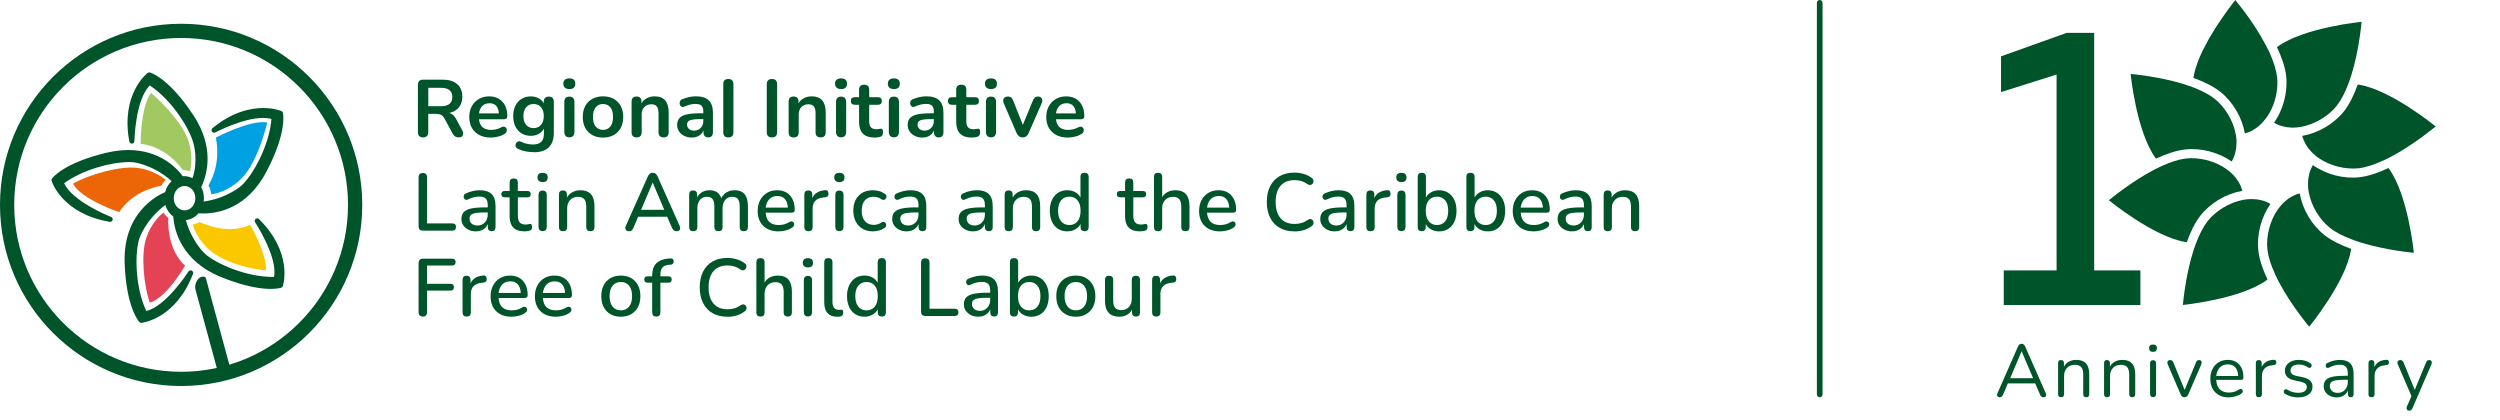 <svg width="256" height="43" viewBox="0 0 256 43" fill="none" xmlns="http://www.w3.org/2000/svg">
<g clip-path="url(#clip0_2713_6082)">
<path d="M204.782 40.68C204.661 40.68 204.576 40.639 204.529 40.56C204.483 40.48 204.488 40.376 204.546 40.255L206.641 35.485C206.723 35.298 206.846 35.202 207.013 35.202C207.09 35.202 207.159 35.224 207.221 35.268C207.285 35.312 207.337 35.383 207.378 35.485L209.481 40.255C209.536 40.376 209.544 40.48 209.503 40.56C209.462 40.639 209.382 40.68 209.259 40.68C209.168 40.68 209.095 40.656 209.037 40.609C208.982 40.56 208.935 40.491 208.9 40.401L208.403 39.257H205.606L205.119 40.401C205.036 40.59 204.924 40.683 204.776 40.683L204.782 40.68ZM207.008 35.986L205.843 38.728H208.189L207.024 35.986H207.008Z" fill="#00542A"/>
<path d="M211.052 40.68C210.849 40.68 210.748 40.573 210.748 40.359V37.182C210.748 36.973 210.846 36.869 211.043 36.869C211.241 36.869 211.348 36.973 211.348 37.182V37.554C211.469 37.321 211.642 37.146 211.866 37.028C212.088 36.91 212.34 36.852 212.62 36.852C213.5 36.852 213.939 37.341 213.939 38.317V40.359C213.939 40.573 213.838 40.68 213.635 40.68C213.432 40.68 213.322 40.573 213.322 40.359V38.355C213.322 38.01 213.254 37.757 213.119 37.598C212.985 37.439 212.771 37.357 212.475 37.357C212.135 37.357 211.864 37.461 211.663 37.672C211.463 37.883 211.362 38.163 211.362 38.514V40.357C211.362 40.571 211.257 40.677 211.049 40.677L211.052 40.68Z" fill="#00542A"/>
<path d="M215.76 40.68C215.557 40.68 215.456 40.573 215.456 40.359V37.182C215.456 36.973 215.554 36.869 215.751 36.869C215.949 36.869 216.056 36.973 216.056 37.182V37.554C216.176 37.321 216.35 37.146 216.574 37.028C216.796 36.91 217.048 36.852 217.328 36.852C218.208 36.852 218.647 37.341 218.647 38.317V40.359C218.647 40.573 218.545 40.68 218.342 40.68C218.14 40.68 218.03 40.573 218.03 40.359V38.355C218.03 38.01 217.962 37.757 217.827 37.598C217.693 37.439 217.479 37.357 217.183 37.357C216.843 37.357 216.572 37.461 216.371 37.672C216.171 37.883 216.069 38.163 216.069 38.514V40.357C216.069 40.571 215.965 40.677 215.757 40.677L215.76 40.68Z" fill="#00542A"/>
<path d="M220.47 36.033C220.201 36.033 220.067 35.907 220.067 35.652C220.067 35.397 220.201 35.279 220.47 35.279C220.739 35.279 220.873 35.403 220.873 35.652C220.873 35.902 220.739 36.033 220.47 36.033ZM220.47 40.664C220.267 40.664 220.166 40.552 220.166 40.33V37.212C220.166 36.993 220.267 36.883 220.47 36.883C220.673 36.883 220.783 36.993 220.783 37.212V40.33C220.783 40.555 220.678 40.664 220.47 40.664Z" fill="#00542A"/>
<path d="M223.693 40.681C223.514 40.681 223.383 40.582 223.295 40.384L221.976 37.305C221.923 37.187 221.921 37.086 221.968 37.001C222.014 36.916 222.105 36.872 222.242 36.872C222.379 36.872 222.489 36.954 222.554 37.116L223.706 39.926L224.871 37.116C224.907 37.026 224.948 36.96 224.992 36.924C225.038 36.889 225.105 36.872 225.189 36.872C225.307 36.872 225.384 36.916 225.425 37.001C225.466 37.089 225.463 37.187 225.417 37.297L224.084 40.382C224.002 40.579 223.87 40.678 223.687 40.678L223.693 40.681Z" fill="#00542A"/>
<path d="M228.235 40.694C227.651 40.694 227.188 40.524 226.848 40.178C226.508 39.836 226.338 39.37 226.338 38.78C226.338 38.399 226.415 38.062 226.565 37.771C226.719 37.48 226.927 37.253 227.193 37.094C227.459 36.935 227.769 36.852 228.12 36.852C228.622 36.852 229.017 37.014 229.301 37.335C229.587 37.659 229.729 38.1 229.729 38.665C229.729 38.821 229.642 38.901 229.464 38.901H226.941C226.961 39.323 227.084 39.644 227.306 39.866C227.528 40.088 227.841 40.198 228.235 40.198C228.402 40.198 228.573 40.176 228.745 40.132C228.918 40.088 229.085 40.011 229.247 39.899C229.365 39.822 229.461 39.808 229.54 39.852C229.62 39.899 229.659 39.967 229.661 40.06C229.661 40.154 229.611 40.236 229.505 40.307C229.338 40.431 229.137 40.524 228.907 40.59C228.677 40.656 228.452 40.688 228.232 40.688L228.235 40.694ZM228.134 37.313C227.783 37.313 227.506 37.423 227.303 37.639C227.1 37.859 226.98 38.144 226.944 38.5H229.192C229.176 38.125 229.079 37.831 228.899 37.623C228.718 37.415 228.463 37.31 228.134 37.31V37.313Z" fill="#00542A"/>
<path d="M231.312 40.681C231.104 40.681 230.999 40.574 230.999 40.36V37.182C230.999 36.974 231.098 36.87 231.296 36.87C231.493 36.87 231.6 36.974 231.6 37.182V37.585C231.701 37.352 231.858 37.174 232.071 37.048C232.285 36.922 232.537 36.856 232.834 36.845C232.995 36.828 233.083 36.911 233.094 37.089C233.11 37.267 233.018 37.366 232.82 37.385L232.697 37.401C232.345 37.432 232.08 37.541 231.896 37.733C231.712 37.925 231.622 38.183 231.622 38.515V40.357C231.622 40.571 231.518 40.678 231.309 40.678L231.312 40.681Z" fill="#00542A"/>
<path d="M235.32 40.694C235.092 40.694 234.862 40.664 234.632 40.606C234.402 40.549 234.185 40.453 233.988 40.321C233.897 40.266 233.851 40.192 233.854 40.104C233.854 40.017 233.889 39.945 233.958 39.896C234.023 39.847 234.108 39.847 234.21 39.896C234.407 40.019 234.599 40.102 234.785 40.151C234.972 40.2 235.156 40.222 235.337 40.222C235.627 40.222 235.844 40.17 235.992 40.063C236.14 39.956 236.214 39.811 236.214 39.63C236.214 39.487 236.165 39.375 236.069 39.29C235.972 39.205 235.819 39.142 235.611 39.095L234.917 38.942C234.287 38.805 233.971 38.478 233.971 37.966C233.971 37.631 234.106 37.362 234.372 37.157C234.638 36.951 234.988 36.852 235.419 36.852C235.638 36.852 235.849 36.883 236.052 36.94C236.255 36.998 236.439 37.091 236.601 37.217C236.686 37.278 236.724 37.352 236.716 37.439C236.705 37.527 236.667 37.593 236.598 37.642C236.529 37.692 236.447 37.683 236.351 37.623C236.197 37.522 236.044 37.447 235.885 37.398C235.726 37.349 235.573 37.327 235.419 37.327C235.134 37.327 234.92 37.382 234.772 37.494C234.624 37.607 234.55 37.752 234.55 37.936C234.55 38.221 234.739 38.404 235.114 38.484L235.808 38.629C236.132 38.7 236.379 38.813 236.549 38.969C236.718 39.126 236.801 39.334 236.801 39.597C236.801 39.937 236.667 40.206 236.398 40.401C236.129 40.595 235.77 40.694 235.323 40.694H235.32Z" fill="#00542A"/>
<path d="M239.282 40.694C239.027 40.694 238.802 40.645 238.599 40.546C238.399 40.447 238.24 40.31 238.122 40.138C238.004 39.965 237.946 39.773 237.946 39.559C237.946 39.29 238.015 39.076 238.155 38.92C238.295 38.764 238.525 38.649 238.849 38.58C239.172 38.512 239.611 38.476 240.17 38.476H240.414V38.24C240.414 37.925 240.348 37.697 240.219 37.557C240.091 37.418 239.882 37.349 239.6 37.349C239.422 37.349 239.243 37.371 239.063 37.418C238.882 37.464 238.695 37.538 238.503 37.64C238.416 37.686 238.344 37.694 238.286 37.667C238.229 37.64 238.188 37.593 238.166 37.53C238.144 37.467 238.144 37.401 238.166 37.333C238.188 37.264 238.237 37.212 238.314 37.176C238.534 37.064 238.753 36.984 238.972 36.932C239.194 36.883 239.403 36.855 239.6 36.855C240.077 36.855 240.43 36.973 240.663 37.206C240.894 37.44 241.009 37.804 241.009 38.295V40.36C241.009 40.573 240.916 40.68 240.727 40.68C240.529 40.68 240.43 40.573 240.43 40.36V39.987C240.334 40.206 240.187 40.379 239.986 40.505C239.786 40.631 239.55 40.694 239.282 40.694ZM239.38 40.231C239.685 40.231 239.935 40.127 240.126 39.915C240.318 39.704 240.417 39.436 240.417 39.112V38.884H240.181C239.77 38.884 239.446 38.904 239.211 38.942C238.975 38.98 238.81 39.046 238.714 39.139C238.618 39.233 238.574 39.361 238.574 39.523C238.574 39.732 238.646 39.902 238.791 40.033C238.936 40.165 239.134 40.231 239.38 40.231Z" fill="#00542A"/>
<path d="M242.846 40.681C242.638 40.681 242.534 40.574 242.534 40.36V37.182C242.534 36.974 242.633 36.87 242.83 36.87C243.027 36.87 243.134 36.974 243.134 37.182V37.585C243.235 37.352 243.392 37.174 243.606 37.048C243.82 36.922 244.072 36.856 244.368 36.845C244.53 36.828 244.618 36.911 244.628 37.089C244.645 37.267 244.551 37.366 244.354 37.385L244.231 37.401C243.88 37.432 243.614 37.541 243.43 37.733C243.246 37.925 243.156 38.183 243.156 38.515V40.357C243.156 40.571 243.052 40.678 242.844 40.678L242.846 40.681Z" fill="#00542A"/>
<path d="M246.696 42.051C246.578 42.051 246.502 42.008 246.46 41.917C246.42 41.829 246.422 41.728 246.469 41.615L246.935 40.565L245.534 37.305C245.482 37.187 245.482 37.086 245.531 37.001C245.58 36.916 245.671 36.872 245.808 36.872C245.945 36.872 246.055 36.954 246.121 37.116L247.272 39.926L248.429 37.116C248.471 37.026 248.514 36.96 248.559 36.924C248.605 36.889 248.671 36.872 248.756 36.872C248.874 36.872 248.95 36.916 248.992 37.001C249.032 37.089 249.03 37.187 248.983 37.297L247.034 41.807C246.992 41.898 246.949 41.961 246.899 41.997C246.85 42.032 246.784 42.049 246.696 42.049V42.051Z" fill="#00542A"/>
<path d="M214.441 27.69H219.177V31.235H205.184V27.69H210.594V7.634L204.905 9.429V5.769L211.623 3.367H214.444V27.693L214.441 27.69Z" fill="#00542A"/>
<path d="M229.014 14.704C229.003 15.343 228.855 15.971 228.525 16.538C227.179 15.589 225.353 15.112 223.708 15.312C222.781 15.422 221.773 15.781 220.786 16.239C220.767 16.22 220.736 16.19 220.717 16.16C218.762 13.478 218.175 7.572 218.175 7.572C218.175 7.572 221.027 7.811 223.65 8.62C223.802 8.669 223.96 8.729 224.109 8.779C224.268 8.828 224.427 8.888 224.588 8.949C225.417 9.267 226.184 9.648 226.773 10.117C227.802 10.926 228.69 12.321 228.948 13.788C228.978 13.939 228.998 14.087 229.008 14.246C229.019 14.397 229.027 14.556 229.019 14.704H229.014Z" fill="#00542A"/>
<path d="M229.611 19.541C227.985 19.821 226.359 20.767 225.334 22.064C224.755 22.801 224.298 23.769 223.928 24.797C223.889 24.797 223.859 24.797 223.818 24.786C220.536 24.268 215.949 20.509 215.949 20.509C215.949 20.509 218.134 18.664 220.566 17.389C220.706 17.309 220.854 17.238 221.005 17.169C221.156 17.09 221.303 17.03 221.455 16.961C222.26 16.591 223.081 16.322 223.818 16.232C225.115 16.081 226.741 16.44 227.955 17.29C228.084 17.381 228.205 17.468 228.325 17.57C228.446 17.671 228.555 17.778 228.665 17.888C229.104 18.346 229.444 18.894 229.614 19.544L229.611 19.541Z" fill="#00542A"/>
<path d="M231.257 25.694C231.367 26.632 231.726 27.638 232.194 28.625C232.164 28.644 232.145 28.666 232.115 28.685C229.423 30.64 223.527 31.23 223.527 31.23C223.527 31.23 223.758 28.378 224.575 25.765C224.624 25.606 224.674 25.456 224.734 25.296C224.784 25.137 224.843 24.978 224.904 24.828C225.222 24 225.603 23.232 226.061 22.642C226.87 21.614 228.276 20.729 229.741 20.457C229.891 20.438 230.039 20.416 230.19 20.397C230.349 20.386 230.5 20.386 230.659 20.386C231.298 20.397 231.926 20.545 232.493 20.885C231.544 22.231 231.068 24.046 231.257 25.691V25.694Z" fill="#00542A"/>
<path d="M240.752 25.486C240.74 25.516 240.74 25.554 240.74 25.584C240.223 28.866 236.464 33.453 236.464 33.453C236.464 33.453 234.618 31.279 233.343 28.847C233.263 28.696 233.193 28.559 233.124 28.408C233.044 28.258 232.973 28.11 232.915 27.951C232.546 27.142 232.277 26.336 232.186 25.587C232.027 24.29 232.394 22.675 233.244 21.45C233.335 21.329 233.426 21.2 233.524 21.09C233.623 20.97 233.733 20.86 233.845 20.75C234.303 20.301 234.851 19.972 235.49 19.802C235.769 21.417 236.716 23.043 238.023 24.071C238.761 24.649 239.729 25.118 240.757 25.486H240.752Z" fill="#00542A"/>
<path d="M247.184 25.883C247.184 25.883 244.332 25.645 241.719 24.825C241.561 24.775 241.401 24.726 241.251 24.674C241.091 24.614 240.933 24.553 240.782 24.496C239.954 24.186 239.186 23.808 238.596 23.339C237.569 22.53 236.672 21.134 236.411 19.667C236.381 19.517 236.37 19.358 236.351 19.209C236.34 19.059 236.34 18.9 236.34 18.752C236.351 18.113 236.499 17.485 236.839 16.906C238.185 17.863 240 18.343 241.646 18.143C242.572 18.033 243.589 17.674 244.577 17.205C244.596 17.235 244.615 17.265 244.637 17.285C246.592 19.977 247.179 25.88 247.179 25.88L247.184 25.883Z" fill="#00542A"/>
<path d="M249.408 12.949C249.408 12.949 247.222 14.794 244.802 16.069C244.651 16.138 244.503 16.22 244.363 16.289C244.204 16.357 244.053 16.429 243.905 16.497C243.096 16.856 242.29 17.136 241.542 17.227C240.245 17.377 238.619 17.018 237.404 16.168C237.275 16.078 237.154 15.979 237.045 15.88C236.924 15.782 236.806 15.68 236.705 15.57C236.255 15.113 235.926 14.553 235.748 13.914C237.374 13.635 239 12.689 240.026 11.392C240.604 10.654 241.061 9.686 241.432 8.658C241.473 8.658 241.5 8.658 241.542 8.669C244.823 9.187 249.41 12.947 249.41 12.947L249.408 12.949Z" fill="#00542A"/>
<path d="M241.826 2.229C241.826 2.229 241.596 5.073 240.779 7.694C240.729 7.853 240.68 8.004 240.62 8.163C240.571 8.322 240.51 8.473 240.45 8.632C240.14 9.46 239.751 10.227 239.293 10.817C238.484 11.845 237.08 12.731 235.624 12.991C235.465 13.021 235.314 13.041 235.167 13.052C235.007 13.063 234.857 13.071 234.697 13.071C234.07 13.052 233.442 12.901 232.863 12.572C233.809 11.226 234.289 9.41 234.1 7.765C233.99 6.828 233.631 5.821 233.162 4.834C233.192 4.815 233.212 4.785 233.242 4.766C235.934 2.811 241.829 2.232 241.829 2.232L241.826 2.229Z" fill="#00542A"/>
<path d="M233.201 8.601V8.722C233.19 8.96 233.16 9.221 233.122 9.47C233.111 9.511 233.111 9.55 233.102 9.591C233.053 9.851 232.992 10.109 232.913 10.37C232.913 10.38 232.902 10.4 232.902 10.411C232.724 10.959 232.475 11.488 232.146 11.965C232.146 11.976 232.134 11.984 232.126 11.995C232.126 11.995 232.123 11.999 232.115 12.006C232.025 12.135 231.926 12.245 231.828 12.366C231.737 12.464 231.668 12.566 231.577 12.653C231.577 12.653 231.574 12.657 231.567 12.664C231.556 12.684 231.537 12.695 231.518 12.706C231.317 12.906 231.098 13.076 230.871 13.224C230.632 13.375 230.382 13.504 230.103 13.594H230.092C230.023 13.624 229.941 13.643 229.873 13.662C229.593 12.037 228.646 10.411 227.339 9.385C226.601 8.807 225.633 8.349 224.605 7.979C224.616 7.948 224.616 7.91 224.616 7.88C224.635 7.789 224.665 7.702 224.677 7.611V7.592C224.688 7.562 224.696 7.532 224.696 7.501C224.737 7.342 224.775 7.172 224.825 7.002C224.835 6.992 224.835 6.972 224.844 6.961C225.022 6.372 225.271 5.755 225.573 5.146C225.774 4.749 225.982 4.348 226.201 3.951C226.651 3.172 227.128 2.435 227.558 1.818C227.668 1.667 227.766 1.519 227.868 1.379C227.969 1.239 228.057 1.11 228.148 0.99C228.367 0.691 228.556 0.441 228.685 0.271C228.745 0.203 228.784 0.151 228.814 0.112C228.833 0.093 228.844 0.071 228.863 0.052C228.882 0.022 228.894 0.011 228.894 0.011C228.894 0.011 230.747 2.185 232.013 4.617C232.093 4.757 232.165 4.905 232.244 5.056C232.312 5.207 232.384 5.355 232.452 5.505C232.812 6.322 233.08 7.131 233.171 7.88C233.201 8.11 233.212 8.36 233.201 8.609V8.601Z" fill="#00542A"/>
<path d="M186.34 40.681C186.181 40.681 186.049 40.552 186.049 40.39V0.291C186.049 0.132 186.178 0 186.34 0C186.502 0 186.63 0.129 186.63 0.291V40.39C186.63 40.549 186.502 40.681 186.34 40.681Z" fill="#00542A"/>
<path d="M43.326 14.072C42.973 14.072 42.794 13.889 42.794 13.524V8.695C42.794 8.336 42.973 8.155 43.335 8.155H45.333C45.975 8.155 46.468 8.309 46.817 8.616C47.165 8.923 47.34 9.353 47.34 9.905C47.34 10.341 47.228 10.702 47 10.988C46.773 11.273 46.447 11.465 46.022 11.563C46.304 11.651 46.537 11.865 46.718 12.202L47.34 13.357C47.434 13.535 47.453 13.697 47.395 13.845C47.338 13.995 47.195 14.069 46.968 14.069C46.819 14.069 46.696 14.037 46.603 13.973C46.51 13.911 46.427 13.812 46.353 13.68L45.514 12.136C45.416 11.947 45.298 11.824 45.161 11.758C45.026 11.695 44.854 11.662 44.642 11.662H43.855V13.521C43.855 13.886 43.677 14.069 43.326 14.069V14.072ZM43.858 10.878H45.152C45.926 10.878 46.315 10.563 46.315 9.932C46.315 9.301 45.928 8.994 45.152 8.994H43.858V10.878Z" fill="#00542A"/>
<path d="M50.277 14.088C49.819 14.088 49.421 14.003 49.09 13.83C48.758 13.657 48.5 13.416 48.322 13.101C48.144 12.786 48.053 12.413 48.053 11.982C48.053 11.552 48.141 11.195 48.314 10.88C48.489 10.565 48.728 10.318 49.035 10.137C49.342 9.959 49.69 9.868 50.085 9.868C50.661 9.868 51.113 10.052 51.448 10.416C51.782 10.781 51.949 11.28 51.949 11.908C51.949 12.114 51.818 12.215 51.552 12.215H49.048C49.125 12.939 49.539 13.301 50.293 13.301C50.439 13.301 50.6 13.282 50.779 13.246C50.957 13.21 51.127 13.147 51.289 13.06C51.434 12.977 51.554 12.95 51.653 12.98C51.752 13.01 51.823 13.071 51.864 13.158C51.906 13.246 51.911 13.345 51.881 13.452C51.851 13.559 51.771 13.652 51.645 13.729C51.45 13.849 51.228 13.94 50.976 13.997C50.724 14.055 50.491 14.085 50.277 14.085V14.088ZM50.126 10.57C49.822 10.57 49.575 10.663 49.389 10.852C49.199 11.042 49.087 11.294 49.048 11.615H51.088C51.066 11.277 50.973 11.02 50.812 10.839C50.647 10.658 50.419 10.57 50.126 10.57Z" fill="#00542A"/>
<path d="M54.664 15.58C54.365 15.58 54.078 15.552 53.798 15.497C53.518 15.443 53.266 15.357 53.038 15.24C52.904 15.174 52.827 15.089 52.803 14.987C52.778 14.886 52.786 14.787 52.833 14.694C52.877 14.601 52.945 14.532 53.036 14.491C53.126 14.45 53.225 14.453 53.332 14.505C53.576 14.626 53.806 14.705 54.025 14.741C54.242 14.776 54.431 14.795 54.585 14.795C55.325 14.795 55.695 14.439 55.695 13.726V13.169C55.58 13.397 55.399 13.575 55.16 13.71C54.919 13.841 54.653 13.91 54.36 13.91C53.995 13.91 53.677 13.825 53.406 13.658C53.134 13.49 52.926 13.252 52.775 12.947C52.627 12.643 52.55 12.289 52.55 11.886C52.55 11.483 52.624 11.13 52.775 10.828C52.923 10.526 53.134 10.291 53.406 10.123C53.677 9.956 53.995 9.871 54.36 9.871C54.653 9.871 54.916 9.934 55.155 10.063C55.394 10.189 55.566 10.365 55.679 10.587V10.414C55.679 10.241 55.725 10.112 55.816 10.025C55.906 9.937 56.032 9.893 56.194 9.893C56.537 9.893 56.71 10.066 56.71 10.417V13.611C56.71 14.269 56.534 14.762 56.186 15.094C55.838 15.426 55.331 15.591 54.667 15.591L54.664 15.58ZM54.639 13.117C54.96 13.117 55.215 13.008 55.402 12.786C55.588 12.564 55.684 12.262 55.684 11.881C55.684 11.5 55.591 11.201 55.402 10.982C55.213 10.762 54.96 10.652 54.639 10.652C54.319 10.652 54.064 10.762 53.877 10.982C53.691 11.201 53.595 11.5 53.595 11.881C53.595 12.262 53.688 12.564 53.877 12.786C54.066 13.008 54.319 13.117 54.639 13.117Z" fill="#00542A"/>
<path d="M58.297 9.12C58.103 9.12 57.952 9.071 57.845 8.975C57.738 8.879 57.683 8.745 57.683 8.572C57.683 8.399 57.738 8.259 57.845 8.166C57.952 8.073 58.103 8.026 58.297 8.026C58.706 8.026 58.911 8.21 58.911 8.575C58.911 8.939 58.706 9.123 58.297 9.123V9.12ZM58.297 14.064C58.13 14.064 58.004 14.015 57.916 13.916C57.828 13.817 57.785 13.677 57.785 13.502V10.458C57.785 10.083 57.955 9.894 58.3 9.894C58.645 9.894 58.824 10.083 58.824 10.458V13.502C58.824 13.68 58.78 13.817 58.689 13.916C58.599 14.015 58.47 14.064 58.3 14.064H58.297Z" fill="#00542A"/>
<path d="M61.747 14.089C61.327 14.089 60.962 14.004 60.653 13.831C60.343 13.658 60.102 13.414 59.932 13.096C59.759 12.778 59.674 12.402 59.674 11.972C59.674 11.541 59.759 11.169 59.932 10.853C60.102 10.538 60.343 10.294 60.653 10.124C60.962 9.954 61.327 9.866 61.747 9.866C62.166 9.866 62.531 9.951 62.841 10.124C63.151 10.297 63.392 10.538 63.562 10.853C63.732 11.169 63.82 11.541 63.82 11.972C63.82 12.402 63.735 12.778 63.562 13.096C63.389 13.414 63.151 13.658 62.841 13.831C62.531 14.004 62.166 14.089 61.747 14.089ZM61.747 13.299C62.056 13.299 62.303 13.187 62.492 12.964C62.679 12.74 62.775 12.411 62.775 11.972C62.775 11.533 62.682 11.199 62.492 10.979C62.303 10.76 62.056 10.65 61.747 10.65C61.437 10.65 61.187 10.76 61.001 10.979C60.815 11.199 60.718 11.528 60.718 11.972C60.718 12.416 60.812 12.74 61.001 12.964C61.19 13.189 61.44 13.299 61.747 13.299Z" fill="#00542A"/>
<path d="M65.19 14.072C64.847 14.072 64.674 13.894 64.674 13.54V10.406C64.674 10.058 64.842 9.883 65.179 9.883C65.516 9.883 65.686 10.055 65.686 10.406V10.579C65.823 10.346 66.012 10.171 66.245 10.05C66.478 9.929 66.744 9.866 67.038 9.866C67.995 9.866 68.472 10.423 68.472 11.533V13.54C68.472 13.894 68.299 14.072 67.956 14.072C67.614 14.072 67.433 13.894 67.433 13.54V11.583C67.433 11.267 67.372 11.037 67.254 10.894C67.136 10.752 66.953 10.678 66.703 10.678C66.399 10.678 66.158 10.774 65.977 10.963C65.796 11.155 65.708 11.407 65.708 11.723V13.54C65.708 13.894 65.532 14.072 65.184 14.072H65.19Z" fill="#00542A"/>
<path d="M70.86 14.088C70.567 14.088 70.306 14.031 70.076 13.918C69.846 13.806 69.668 13.652 69.536 13.458C69.407 13.266 69.341 13.047 69.341 12.803C69.341 12.504 69.418 12.268 69.574 12.092C69.728 11.92 69.98 11.794 70.328 11.714C70.677 11.637 71.145 11.599 71.73 11.599H72.02V11.423C72.02 11.146 71.96 10.949 71.837 10.826C71.716 10.705 71.51 10.642 71.222 10.642C71.063 10.642 70.888 10.661 70.704 10.7C70.518 10.738 70.323 10.804 70.12 10.9C69.986 10.96 69.876 10.968 69.788 10.922C69.701 10.875 69.64 10.801 69.61 10.697C69.58 10.595 69.585 10.491 69.626 10.387C69.668 10.283 69.753 10.203 69.879 10.154C70.134 10.05 70.378 9.976 70.614 9.929C70.849 9.885 71.063 9.863 71.255 9.863C71.847 9.863 72.286 10 72.574 10.275C72.862 10.549 73.004 10.974 73.004 11.547V13.537C73.004 13.891 72.845 14.069 72.525 14.069C72.204 14.069 72.037 13.891 72.037 13.537V13.354C71.943 13.581 71.793 13.759 71.59 13.888C71.384 14.017 71.14 14.083 70.86 14.083V14.088ZM71.077 13.376C71.348 13.376 71.573 13.282 71.751 13.093C71.932 12.904 72.02 12.668 72.02 12.38V12.197H71.738C71.217 12.197 70.858 12.238 70.655 12.317C70.452 12.397 70.353 12.542 70.353 12.753C70.353 12.937 70.416 13.085 70.545 13.2C70.671 13.315 70.849 13.376 71.077 13.376Z" fill="#00542A"/>
<path d="M74.578 14.072C74.236 14.072 74.063 13.893 74.063 13.54V8.613C74.063 8.264 74.233 8.089 74.578 8.089C74.924 8.089 75.102 8.262 75.102 8.613V13.54C75.102 13.893 74.926 14.072 74.578 14.072Z" fill="#00542A"/>
<path d="M79.048 14.072C78.694 14.072 78.516 13.888 78.516 13.523V8.637C78.516 8.273 78.694 8.089 79.048 8.089C79.401 8.089 79.577 8.27 79.577 8.637V13.523C79.577 13.888 79.398 14.072 79.048 14.072Z" fill="#00542A"/>
<path d="M81.272 14.072C80.928 14.072 80.756 13.894 80.756 13.54V10.406C80.756 10.058 80.923 9.883 81.26 9.883C81.598 9.883 81.767 10.055 81.767 10.406V10.579C81.904 10.346 82.094 10.171 82.326 10.05C82.56 9.929 82.826 9.866 83.12 9.866C84.076 9.866 84.553 10.423 84.553 11.533V13.54C84.553 13.894 84.38 14.072 84.038 14.072C83.695 14.072 83.514 13.894 83.514 13.54V11.583C83.514 11.267 83.454 11.037 83.336 10.894C83.218 10.752 83.034 10.678 82.785 10.678C82.481 10.678 82.24 10.774 82.058 10.963C81.877 11.155 81.79 11.407 81.79 11.723V13.54C81.79 13.894 81.614 14.072 81.266 14.072H81.272Z" fill="#00542A"/>
<path d="M86.121 9.12C85.927 9.12 85.776 9.071 85.669 8.975C85.562 8.879 85.507 8.745 85.507 8.572C85.507 8.399 85.562 8.259 85.669 8.166C85.776 8.073 85.927 8.026 86.121 8.026C86.53 8.026 86.735 8.21 86.735 8.575C86.735 8.939 86.53 9.123 86.121 9.123V9.12ZM86.121 14.064C85.954 14.064 85.828 14.015 85.74 13.916C85.652 13.817 85.609 13.677 85.609 13.502V10.458C85.609 10.083 85.778 9.894 86.124 9.894C86.47 9.894 86.647 10.083 86.647 10.458V13.502C86.647 13.68 86.604 13.817 86.513 13.916C86.423 14.015 86.294 14.064 86.124 14.064H86.121Z" fill="#00542A"/>
<path d="M89.579 14.088C88.507 14.088 87.969 13.559 87.969 12.495V10.729H87.539C87.263 10.729 87.126 10.6 87.126 10.34C87.126 10.079 87.263 9.951 87.539 9.951H87.969V9.197C87.969 8.848 88.145 8.673 88.493 8.673C88.841 8.673 89.006 8.846 89.006 9.197V9.951H89.886C90.163 9.951 90.3 10.079 90.3 10.34C90.3 10.6 90.161 10.729 89.886 10.729H89.006V12.437C89.006 12.703 89.064 12.901 89.182 13.035C89.297 13.169 89.486 13.235 89.747 13.235C89.84 13.235 89.924 13.227 89.996 13.211C90.068 13.194 90.13 13.183 90.188 13.178C90.254 13.172 90.309 13.194 90.355 13.241C90.399 13.287 90.421 13.383 90.421 13.526C90.421 13.636 90.402 13.734 90.366 13.819C90.33 13.904 90.265 13.965 90.172 13.998C90.1 14.019 90.004 14.039 89.889 14.061C89.774 14.08 89.672 14.091 89.582 14.091L89.579 14.088Z" fill="#00542A"/>
<path d="M91.529 9.12C91.334 9.12 91.183 9.071 91.076 8.975C90.969 8.879 90.914 8.745 90.914 8.572C90.914 8.399 90.969 8.259 91.076 8.166C91.183 8.073 91.334 8.026 91.529 8.026C91.937 8.026 92.142 8.21 92.142 8.575C92.142 8.939 91.937 9.123 91.529 9.123V9.12ZM91.529 14.064C91.361 14.064 91.235 14.015 91.147 13.916C91.059 13.817 91.016 13.677 91.016 13.502V10.458C91.016 10.083 91.186 9.894 91.532 9.894C91.877 9.894 92.055 10.083 92.055 10.458V13.502C92.055 13.68 92.011 13.817 91.92 13.916C91.83 14.015 91.701 14.064 91.532 14.064H91.529Z" fill="#00542A"/>
<path d="M94.465 14.088C94.172 14.088 93.912 14.031 93.681 13.918C93.45 13.806 93.273 13.652 93.141 13.458C93.012 13.266 92.946 13.047 92.946 12.803C92.946 12.504 93.022 12.268 93.179 12.092C93.332 11.92 93.585 11.794 93.933 11.714C94.281 11.637 94.75 11.599 95.334 11.599H95.625V11.423C95.625 11.146 95.565 10.949 95.441 10.826C95.321 10.705 95.115 10.642 94.827 10.642C94.668 10.642 94.492 10.661 94.308 10.7C94.123 10.738 93.928 10.804 93.725 10.9C93.591 10.96 93.481 10.968 93.393 10.922C93.305 10.875 93.245 10.801 93.215 10.697C93.185 10.595 93.19 10.491 93.231 10.387C93.273 10.283 93.358 10.203 93.484 10.154C93.738 10.05 93.982 9.976 94.218 9.929C94.454 9.885 94.668 9.863 94.859 9.863C95.452 9.863 95.891 10 96.179 10.275C96.466 10.549 96.609 10.974 96.609 11.547V13.537C96.609 13.891 96.45 14.069 96.129 14.069C95.808 14.069 95.642 13.891 95.642 13.537V13.354C95.548 13.581 95.397 13.759 95.195 13.888C94.989 14.017 94.744 14.083 94.465 14.083V14.088ZM94.682 13.376C94.953 13.376 95.178 13.282 95.356 13.093C95.537 12.904 95.625 12.668 95.625 12.38V12.197H95.343C94.821 12.197 94.463 12.238 94.26 12.317C94.057 12.397 93.958 12.542 93.958 12.753C93.958 12.937 94.021 13.085 94.15 13.2C94.276 13.315 94.454 13.376 94.682 13.376Z" fill="#00542A"/>
<path d="M99.524 14.088C98.452 14.088 97.915 13.559 97.915 12.495V10.729H97.484C97.207 10.729 97.07 10.6 97.07 10.34C97.07 10.079 97.207 9.951 97.484 9.951H97.915V9.197C97.915 8.848 98.09 8.673 98.438 8.673C98.787 8.673 98.951 8.846 98.951 9.197V9.951H99.831C100.108 9.951 100.245 10.079 100.245 10.34C100.245 10.6 100.105 10.729 99.831 10.729H98.951V12.437C98.951 12.703 99.009 12.901 99.127 13.035C99.242 13.169 99.431 13.235 99.691 13.235C99.785 13.235 99.87 13.227 99.94 13.211C100.012 13.194 100.075 13.183 100.133 13.178C100.199 13.172 100.253 13.194 100.3 13.241C100.344 13.287 100.365 13.383 100.365 13.526C100.365 13.636 100.346 13.734 100.311 13.819C100.275 13.904 100.21 13.965 100.116 13.998C100.045 14.019 99.949 14.039 99.833 14.061C99.718 14.08 99.617 14.091 99.526 14.091L99.524 14.088Z" fill="#00542A"/>
<path d="M101.473 9.12C101.279 9.12 101.127 9.071 101.02 8.975C100.913 8.879 100.859 8.745 100.859 8.572C100.859 8.399 100.913 8.259 101.02 8.166C101.127 8.073 101.279 8.026 101.473 8.026C101.881 8.026 102.087 8.21 102.087 8.575C102.087 8.939 101.881 9.123 101.473 9.123V9.12ZM101.473 14.064C101.306 14.064 101.18 14.015 101.092 13.916C101.004 13.817 100.96 13.677 100.96 13.502V10.458C100.96 10.083 101.13 9.894 101.476 9.894C101.821 9.894 101.999 10.083 101.999 10.458V13.502C101.999 13.68 101.956 13.817 101.865 13.916C101.774 14.015 101.646 14.064 101.476 14.064H101.473Z" fill="#00542A"/>
<path d="M104.717 14.072C104.44 14.072 104.237 13.926 104.103 13.633L102.785 10.573C102.708 10.389 102.705 10.23 102.779 10.093C102.853 9.956 103.004 9.885 103.231 9.885C103.357 9.885 103.462 9.915 103.539 9.973C103.615 10.03 103.684 10.14 103.747 10.302L104.742 12.788L105.77 10.293C105.831 10.14 105.902 10.033 105.981 9.973C106.061 9.915 106.171 9.885 106.307 9.885C106.486 9.885 106.609 9.953 106.681 10.093C106.751 10.23 106.749 10.389 106.672 10.565L105.329 13.633C105.208 13.926 105.002 14.072 104.714 14.072H104.717Z" fill="#00542A"/>
<path d="M109.361 14.088C108.903 14.088 108.505 14.003 108.174 13.83C107.842 13.657 107.584 13.416 107.406 13.101C107.228 12.786 107.138 12.413 107.138 11.982C107.138 11.552 107.225 11.195 107.398 10.88C107.574 10.565 107.812 10.318 108.119 10.137C108.426 9.959 108.774 9.868 109.169 9.868C109.745 9.868 110.197 10.052 110.532 10.416C110.866 10.781 111.034 11.28 111.034 11.908C111.034 12.114 110.902 12.215 110.636 12.215H108.133C108.21 12.939 108.624 13.301 109.378 13.301C109.523 13.301 109.684 13.282 109.863 13.246C110.041 13.21 110.211 13.147 110.373 13.06C110.518 12.977 110.639 12.95 110.737 12.98C110.836 13.01 110.908 13.071 110.949 13.158C110.989 13.246 110.995 13.345 110.965 13.452C110.935 13.559 110.855 13.652 110.729 13.729C110.534 13.849 110.312 13.94 110.06 13.997C109.808 14.055 109.575 14.085 109.361 14.085V14.088ZM109.21 10.57C108.906 10.57 108.659 10.663 108.473 10.852C108.283 11.042 108.171 11.294 108.133 11.615H110.173C110.151 11.277 110.058 11.02 109.895 10.839C109.731 10.658 109.504 10.57 109.21 10.57Z" fill="#00542A"/>
<path d="M43.305 23.616C43.011 23.616 42.863 23.468 42.863 23.175V18.157C42.863 17.864 43.009 17.716 43.297 17.716C43.584 17.716 43.73 17.864 43.73 18.157V22.876H46.31C46.565 22.876 46.694 22.999 46.694 23.243C46.694 23.487 46.565 23.619 46.31 23.619H43.305V23.616Z" fill="#00542A"/>
<path d="M48.731 23.693C48.448 23.693 48.196 23.638 47.974 23.526C47.752 23.416 47.576 23.265 47.445 23.076C47.313 22.887 47.25 22.673 47.25 22.434C47.25 22.135 47.327 21.9 47.48 21.727C47.634 21.554 47.886 21.431 48.237 21.351C48.591 21.274 49.065 21.236 49.663 21.236H49.945V21.02C49.945 20.704 49.879 20.477 49.745 20.337C49.611 20.197 49.391 20.128 49.087 20.128C48.909 20.128 48.725 20.15 48.533 20.194C48.341 20.238 48.144 20.315 47.938 20.419C47.82 20.474 47.727 20.482 47.65 20.444C47.576 20.405 47.524 20.342 47.497 20.26C47.469 20.178 47.472 20.09 47.505 20.002C47.538 19.915 47.606 19.846 47.713 19.802C47.957 19.692 48.199 19.61 48.437 19.558C48.676 19.506 48.901 19.479 49.112 19.479C49.666 19.479 50.077 19.61 50.343 19.873C50.609 20.137 50.743 20.548 50.743 21.11V23.249C50.743 23.531 50.611 23.674 50.351 23.674C50.091 23.674 49.951 23.531 49.951 23.249V22.942C49.852 23.175 49.696 23.358 49.485 23.49C49.273 23.624 49.021 23.69 48.728 23.69L48.731 23.693ZM48.898 23.092C49.197 23.092 49.446 22.988 49.646 22.777C49.846 22.566 49.945 22.3 49.945 21.979V21.754H49.671C49.265 21.754 48.947 21.773 48.717 21.812C48.486 21.85 48.322 21.916 48.226 22.007C48.13 22.097 48.081 22.223 48.081 22.385C48.081 22.596 48.152 22.766 48.297 22.898C48.443 23.029 48.643 23.092 48.898 23.092Z" fill="#00542A"/>
<path d="M53.699 23.692C53.189 23.692 52.808 23.561 52.558 23.3C52.309 23.04 52.185 22.661 52.185 22.168V20.205H51.686C51.453 20.205 51.338 20.098 51.338 19.881C51.338 19.665 51.453 19.558 51.686 19.558H52.185V18.699C52.185 18.417 52.325 18.274 52.61 18.274C52.895 18.274 53.027 18.417 53.027 18.699V19.558H54C54.233 19.558 54.348 19.665 54.348 19.881C54.348 20.098 54.233 20.205 54 20.205H53.027V22.102C53.027 22.395 53.09 22.617 53.213 22.768C53.34 22.919 53.542 22.993 53.825 22.993C53.923 22.993 54.011 22.982 54.083 22.963C54.154 22.944 54.22 22.93 54.274 22.925C54.335 22.925 54.384 22.947 54.425 22.988C54.464 23.029 54.483 23.108 54.483 23.226C54.483 23.314 54.469 23.393 54.439 23.465C54.409 23.533 54.354 23.58 54.277 23.602C54.211 23.629 54.121 23.651 54.006 23.668C53.891 23.684 53.792 23.692 53.701 23.692H53.699Z" fill="#00542A"/>
<path d="M55.563 18.648C55.396 18.648 55.267 18.607 55.177 18.522C55.086 18.437 55.04 18.322 55.04 18.174C55.04 17.858 55.215 17.699 55.563 17.699C55.911 17.699 56.087 17.858 56.087 18.174C56.087 18.489 55.911 18.648 55.563 18.648ZM55.563 23.666C55.286 23.666 55.146 23.512 55.146 23.208V19.961C55.146 19.663 55.284 19.512 55.563 19.512C55.843 19.512 55.988 19.663 55.988 19.961V23.208C55.988 23.512 55.848 23.666 55.563 23.666Z" fill="#00542A"/>
<path d="M57.653 23.677C57.376 23.677 57.236 23.534 57.236 23.252V19.923C57.236 19.64 57.373 19.498 57.644 19.498C57.916 19.498 58.053 19.64 58.053 19.923V20.23C58.19 19.986 58.382 19.8 58.623 19.673C58.864 19.544 59.136 19.481 59.435 19.481C60.395 19.481 60.874 20.024 60.874 21.113V23.252C60.874 23.534 60.734 23.677 60.458 23.677C60.181 23.677 60.032 23.534 60.032 23.252V21.162C60.032 20.814 59.964 20.556 59.83 20.397C59.693 20.235 59.481 20.156 59.194 20.156C58.856 20.156 58.585 20.263 58.382 20.477C58.179 20.691 58.078 20.973 58.078 21.321V23.252C58.078 23.534 57.938 23.677 57.653 23.677Z" fill="#00542A"/>
<path d="M64.419 23.677C64.252 23.677 64.137 23.622 64.074 23.515C64.011 23.408 64.014 23.277 64.088 23.12L66.344 18.059C66.399 17.933 66.47 17.84 66.553 17.779C66.635 17.722 66.734 17.691 66.843 17.691C66.945 17.691 67.035 17.722 67.123 17.779C67.208 17.837 67.279 17.93 67.334 18.059L69.591 23.12C69.662 23.282 69.67 23.414 69.613 23.521C69.555 23.628 69.445 23.68 69.284 23.68C69.163 23.68 69.064 23.649 68.993 23.589C68.922 23.529 68.856 23.433 68.801 23.307L68.318 22.191H65.346L64.872 23.307C64.817 23.441 64.754 23.534 64.688 23.595C64.622 23.655 64.532 23.682 64.422 23.682L64.419 23.677ZM66.824 18.706L65.651 21.486H68.022L66.841 18.706H66.824Z" fill="#00542A"/>
<path d="M70.987 23.676C70.71 23.676 70.57 23.534 70.57 23.251V19.923C70.57 19.64 70.707 19.498 70.978 19.498C71.25 19.498 71.387 19.64 71.387 19.923V20.213C71.507 19.98 71.677 19.799 71.894 19.673C72.111 19.544 72.363 19.481 72.651 19.481C73.273 19.481 73.676 19.753 73.857 20.296C73.983 20.041 74.167 19.84 74.406 19.695C74.644 19.55 74.916 19.479 75.223 19.479C76.133 19.479 76.588 20.021 76.588 21.11V23.249C76.588 23.531 76.448 23.674 76.163 23.674C75.878 23.674 75.746 23.531 75.746 23.249V21.151C75.746 20.808 75.686 20.553 75.568 20.394C75.451 20.233 75.253 20.153 74.981 20.153C74.677 20.153 74.436 20.26 74.258 20.474C74.079 20.688 73.991 20.978 73.991 21.343V23.249C73.991 23.531 73.852 23.674 73.575 23.674C73.298 23.674 73.15 23.531 73.15 23.249V21.151C73.15 20.808 73.092 20.553 72.974 20.394C72.856 20.233 72.665 20.153 72.39 20.153C72.086 20.153 71.845 20.26 71.672 20.474C71.496 20.688 71.409 20.978 71.409 21.343V23.249C71.409 23.531 71.266 23.674 70.984 23.674L70.987 23.676Z" fill="#00542A"/>
<path d="M79.733 23.693C79.067 23.693 78.543 23.506 78.159 23.131C77.775 22.755 77.586 22.245 77.586 21.596C77.586 21.179 77.671 20.811 77.841 20.493C78.011 20.175 78.244 19.926 78.543 19.747C78.842 19.569 79.187 19.481 79.574 19.481C80.136 19.481 80.575 19.66 80.898 20.019C81.219 20.375 81.381 20.869 81.381 21.497C81.381 21.686 81.271 21.779 81.049 21.779H78.403C78.463 22.624 78.91 23.043 79.744 23.043C79.911 23.043 80.086 23.021 80.268 22.98C80.451 22.939 80.629 22.862 80.8 22.75C80.918 22.684 81.016 22.659 81.103 22.678C81.189 22.698 81.252 22.744 81.29 22.821C81.329 22.895 81.337 22.98 81.312 23.071C81.287 23.161 81.222 23.241 81.118 23.309C80.928 23.438 80.709 23.534 80.457 23.597C80.204 23.66 79.963 23.693 79.736 23.693H79.733ZM79.61 20.071C79.261 20.071 78.982 20.178 78.779 20.395C78.573 20.611 78.45 20.899 78.403 21.261H80.676C80.659 20.883 80.558 20.592 80.377 20.384C80.193 20.175 79.939 20.071 79.612 20.071H79.61Z" fill="#00542A"/>
<path d="M82.788 23.677C82.505 23.677 82.363 23.534 82.363 23.252V19.923C82.363 19.64 82.499 19.498 82.771 19.498C83.042 19.498 83.18 19.64 83.18 19.923V20.279C83.289 20.03 83.459 19.838 83.684 19.706C83.909 19.572 84.183 19.495 84.504 19.473C84.71 19.457 84.82 19.567 84.836 19.805C84.858 20.049 84.74 20.183 84.479 20.205L84.32 20.222C83.582 20.293 83.213 20.674 83.213 21.362V23.252C83.213 23.534 83.07 23.677 82.788 23.677Z" fill="#00542A"/>
<path d="M85.952 18.648C85.785 18.648 85.656 18.607 85.565 18.522C85.475 18.437 85.428 18.322 85.428 18.174C85.428 17.858 85.604 17.699 85.952 17.699C86.3 17.699 86.476 17.858 86.476 18.174C86.476 18.489 86.3 18.648 85.952 18.648ZM85.952 23.666C85.675 23.666 85.535 23.512 85.535 23.208V19.961C85.535 19.663 85.672 19.512 85.952 19.512C86.232 19.512 86.377 19.663 86.377 19.961V23.208C86.377 23.512 86.237 23.666 85.952 23.666Z" fill="#00542A"/>
<path d="M89.411 23.693C88.994 23.693 88.636 23.605 88.334 23.43C88.032 23.254 87.796 23.008 87.629 22.689C87.462 22.371 87.379 21.996 87.379 21.563C87.379 20.918 87.563 20.411 87.928 20.038C88.293 19.665 88.786 19.481 89.409 19.481C89.604 19.481 89.807 19.512 90.02 19.569C90.234 19.627 90.431 19.723 90.615 19.857C90.703 19.912 90.755 19.983 90.769 20.068C90.783 20.153 90.769 20.235 90.727 20.309C90.687 20.384 90.626 20.436 90.549 20.46C90.47 20.485 90.382 20.471 90.283 20.414C90.149 20.32 90.015 20.252 89.874 20.211C89.735 20.17 89.604 20.148 89.475 20.148C89.08 20.148 88.775 20.271 88.561 20.518C88.347 20.765 88.24 21.116 88.24 21.571C88.24 22.026 88.347 22.382 88.561 22.64C88.775 22.898 89.08 23.027 89.475 23.027C89.601 23.027 89.735 23.008 89.869 22.969C90.004 22.931 90.141 22.865 90.28 22.769C90.379 22.714 90.467 22.7 90.544 22.728C90.62 22.755 90.673 22.807 90.711 22.881C90.746 22.955 90.758 23.038 90.744 23.123C90.73 23.208 90.678 23.279 90.59 23.334C90.412 23.463 90.221 23.553 90.012 23.608C89.804 23.663 89.604 23.69 89.409 23.69L89.411 23.693Z" fill="#00542A"/>
<path d="M92.841 23.693C92.559 23.693 92.307 23.638 92.085 23.526C91.862 23.416 91.687 23.265 91.556 23.076C91.424 22.887 91.361 22.673 91.361 22.434C91.361 22.135 91.438 21.9 91.591 21.727C91.745 21.554 91.997 21.431 92.348 21.351C92.701 21.274 93.176 21.236 93.773 21.236H94.056V21.02C94.056 20.704 93.99 20.477 93.856 20.337C93.722 20.197 93.502 20.128 93.198 20.128C93.019 20.128 92.836 20.15 92.644 20.194C92.452 20.238 92.254 20.315 92.049 20.419C91.931 20.474 91.838 20.482 91.761 20.444C91.687 20.405 91.635 20.342 91.607 20.26C91.58 20.178 91.583 20.09 91.616 20.002C91.649 19.915 91.717 19.846 91.824 19.802C92.068 19.692 92.31 19.61 92.548 19.558C92.787 19.506 93.011 19.479 93.222 19.479C93.776 19.479 94.188 19.61 94.454 19.873C94.72 20.137 94.854 20.548 94.854 21.11V23.249C94.854 23.531 94.722 23.674 94.462 23.674C94.201 23.674 94.062 23.531 94.062 23.249V22.942C93.963 23.175 93.806 23.358 93.596 23.49C93.385 23.624 93.132 23.69 92.839 23.69L92.841 23.693ZM93.009 23.092C93.308 23.092 93.557 22.988 93.757 22.777C93.957 22.566 94.056 22.3 94.056 21.979V21.754H93.782C93.376 21.754 93.058 21.773 92.828 21.812C92.597 21.85 92.433 21.916 92.337 22.007C92.241 22.097 92.192 22.223 92.192 22.385C92.192 22.596 92.263 22.766 92.409 22.898C92.554 23.029 92.754 23.092 93.009 23.092Z" fill="#00542A"/>
<path d="M99.641 23.693C99.359 23.693 99.106 23.638 98.884 23.526C98.662 23.416 98.487 23.265 98.355 23.076C98.223 22.887 98.161 22.673 98.161 22.434C98.161 22.135 98.237 21.9 98.391 21.727C98.544 21.554 98.797 21.431 99.148 21.351C99.501 21.274 99.975 21.236 100.573 21.236H100.856V21.02C100.856 20.704 100.79 20.477 100.656 20.337C100.521 20.197 100.302 20.128 99.998 20.128C99.819 20.128 99.635 20.15 99.444 20.194C99.252 20.238 99.054 20.315 98.849 20.419C98.731 20.474 98.637 20.482 98.561 20.444C98.487 20.405 98.434 20.342 98.407 20.26C98.38 20.178 98.383 20.09 98.415 20.002C98.448 19.915 98.517 19.846 98.624 19.802C98.868 19.692 99.109 19.61 99.348 19.558C99.586 19.506 99.811 19.479 100.022 19.479C100.576 19.479 100.987 19.61 101.253 19.873C101.519 20.137 101.654 20.548 101.654 21.11V23.249C101.654 23.531 101.522 23.674 101.261 23.674C101.001 23.674 100.861 23.531 100.861 23.249V22.942C100.763 23.175 100.606 23.358 100.395 23.49C100.184 23.624 99.932 23.69 99.638 23.69L99.641 23.693ZM99.806 23.092C100.105 23.092 100.354 22.988 100.554 22.777C100.755 22.566 100.853 22.3 100.853 21.979V21.754H100.579C100.173 21.754 99.855 21.773 99.624 21.812C99.394 21.85 99.23 21.916 99.134 22.007C99.038 22.097 98.988 22.223 98.988 22.385C98.988 22.596 99.06 22.766 99.205 22.898C99.351 23.029 99.551 23.092 99.806 23.092Z" fill="#00542A"/>
<path d="M103.293 23.677C103.017 23.677 102.876 23.534 102.876 23.252V19.923C102.876 19.64 103.014 19.498 103.285 19.498C103.557 19.498 103.694 19.64 103.694 19.923V20.23C103.831 19.986 104.023 19.8 104.264 19.673C104.505 19.544 104.777 19.481 105.076 19.481C106.036 19.481 106.515 20.024 106.515 21.113V23.252C106.515 23.534 106.376 23.677 106.098 23.677C105.822 23.677 105.673 23.534 105.673 23.252V21.162C105.673 20.814 105.605 20.556 105.47 20.397C105.333 20.235 105.122 20.156 104.834 20.156C104.497 20.156 104.226 20.263 104.023 20.477C103.82 20.691 103.718 20.973 103.718 21.321V23.252C103.718 23.534 103.579 23.677 103.293 23.677Z" fill="#00542A"/>
<path d="M109.288 23.693C108.931 23.693 108.621 23.608 108.353 23.438C108.084 23.268 107.873 23.027 107.725 22.709C107.574 22.393 107.5 22.018 107.5 21.585C107.5 21.151 107.574 20.779 107.725 20.466C107.876 20.153 108.084 19.909 108.35 19.737C108.616 19.564 108.931 19.479 109.291 19.479C109.594 19.479 109.866 19.545 110.107 19.679C110.346 19.813 110.524 19.992 110.639 20.219V18.113C110.639 17.831 110.776 17.689 111.056 17.689C111.336 17.689 111.481 17.831 111.481 18.113V23.249C111.481 23.531 111.341 23.674 111.064 23.674C110.787 23.674 110.647 23.531 110.647 23.249V22.934C110.527 23.167 110.346 23.35 110.107 23.488C109.869 23.625 109.597 23.69 109.291 23.69L109.288 23.693ZM109.504 23.043C109.847 23.043 110.126 22.917 110.335 22.668C110.543 22.418 110.65 22.056 110.65 21.585C110.65 21.113 110.543 20.754 110.335 20.507C110.126 20.26 109.847 20.137 109.504 20.137C109.161 20.137 108.874 20.26 108.663 20.507C108.452 20.754 108.347 21.113 108.347 21.585C108.347 22.056 108.454 22.418 108.663 22.668C108.871 22.917 109.153 23.043 109.504 23.043Z" fill="#00542A"/>
<path d="M116.721 23.692C116.21 23.692 115.829 23.561 115.58 23.3C115.33 23.04 115.207 22.661 115.207 22.168V20.205H114.708C114.475 20.205 114.36 20.098 114.36 19.881C114.36 19.665 114.475 19.558 114.708 19.558H115.207V18.699C115.207 18.417 115.347 18.274 115.632 18.274C115.917 18.274 116.049 18.417 116.049 18.699V19.558H117.022C117.255 19.558 117.37 19.665 117.37 19.881C117.37 20.098 117.255 20.205 117.022 20.205H116.049V22.102C116.049 22.395 116.112 22.617 116.235 22.768C116.361 22.919 116.564 22.993 116.847 22.993C116.945 22.993 117.033 22.982 117.104 22.963C117.176 22.944 117.242 22.93 117.296 22.925C117.357 22.925 117.406 22.947 117.447 22.988C117.486 23.029 117.505 23.108 117.505 23.226C117.505 23.314 117.491 23.393 117.461 23.465C117.43 23.533 117.376 23.58 117.299 23.602C117.233 23.629 117.143 23.651 117.028 23.668C116.912 23.684 116.814 23.692 116.723 23.692H116.721Z" fill="#00542A"/>
<path d="M118.582 23.677C118.305 23.677 118.166 23.534 118.166 23.252V18.116C118.166 17.834 118.303 17.691 118.582 17.691C118.862 17.691 119.007 17.834 119.007 18.116V20.189C119.147 19.956 119.333 19.781 119.569 19.66C119.805 19.539 120.068 19.482 120.365 19.482C121.324 19.482 121.804 20.025 121.804 21.113V23.252C121.804 23.534 121.664 23.677 121.387 23.677C121.11 23.677 120.962 23.534 120.962 23.252V21.163C120.962 20.814 120.894 20.557 120.759 20.398C120.622 20.236 120.411 20.156 120.123 20.156C119.786 20.156 119.514 20.263 119.311 20.477C119.108 20.691 119.007 20.973 119.007 21.322V23.252C119.007 23.534 118.867 23.677 118.582 23.677Z" fill="#00542A"/>
<path d="M124.932 23.693C124.266 23.693 123.742 23.506 123.358 23.131C122.974 22.755 122.786 22.245 122.786 21.596C122.786 21.179 122.87 20.811 123.04 20.493C123.211 20.175 123.444 19.926 123.743 19.747C124.041 19.569 124.387 19.481 124.773 19.481C125.335 19.481 125.774 19.66 126.097 20.019C126.418 20.375 126.58 20.869 126.58 21.497C126.58 21.686 126.471 21.779 126.249 21.779H123.602C123.663 22.624 124.11 23.043 124.944 23.043C125.11 23.043 125.286 23.021 125.467 22.98C125.65 22.939 125.829 22.862 125.999 22.75C126.117 22.684 126.215 22.659 126.303 22.678C126.388 22.698 126.452 22.744 126.49 22.821C126.528 22.895 126.536 22.98 126.511 23.071C126.487 23.161 126.421 23.241 126.317 23.309C126.128 23.438 125.909 23.534 125.656 23.597C125.404 23.66 125.163 23.693 124.935 23.693H124.932ZM124.809 20.071C124.46 20.071 124.181 20.178 123.978 20.395C123.773 20.611 123.649 20.899 123.602 21.261H125.875C125.859 20.883 125.757 20.592 125.577 20.384C125.393 20.175 125.138 20.071 124.812 20.071H124.809Z" fill="#00542A"/>
<path d="M132.549 23.693C131.954 23.693 131.447 23.573 131.028 23.326C130.605 23.082 130.282 22.734 130.057 22.281C129.832 21.829 129.72 21.294 129.72 20.68C129.72 20.066 129.832 19.531 130.057 19.081C130.282 18.632 130.605 18.286 131.028 18.042C131.45 17.798 131.957 17.675 132.549 17.675C132.876 17.675 133.191 17.719 133.496 17.809C133.797 17.897 134.06 18.026 134.282 18.193C134.403 18.27 134.474 18.363 134.493 18.473C134.513 18.58 134.496 18.678 134.444 18.763C134.392 18.848 134.315 18.906 134.213 18.933C134.112 18.961 134.002 18.933 133.879 18.851C133.69 18.711 133.487 18.61 133.268 18.544C133.048 18.478 132.818 18.445 132.574 18.445C131.94 18.445 131.458 18.64 131.127 19.027C130.792 19.416 130.627 19.967 130.627 20.683C130.627 21.398 130.795 21.952 131.127 22.344C131.458 22.736 131.943 22.931 132.574 22.931C132.818 22.931 133.054 22.898 133.279 22.832C133.504 22.767 133.715 22.66 133.915 22.517C134.036 22.44 134.145 22.413 134.241 22.437C134.334 22.462 134.408 22.517 134.458 22.599C134.507 22.681 134.523 22.775 134.507 22.879C134.491 22.98 134.433 23.068 134.331 23.142C134.098 23.326 133.827 23.463 133.52 23.559C133.213 23.652 132.889 23.701 132.549 23.701V23.693Z" fill="#00542A"/>
<path d="M136.676 23.693C136.393 23.693 136.141 23.638 135.919 23.526C135.697 23.416 135.521 23.265 135.39 23.076C135.258 22.887 135.195 22.673 135.195 22.434C135.195 22.135 135.272 21.9 135.425 21.727C135.579 21.554 135.831 21.431 136.182 21.351C136.536 21.274 137.01 21.236 137.608 21.236H137.89V21.02C137.89 20.704 137.825 20.477 137.69 20.337C137.556 20.197 137.337 20.128 137.032 20.128C136.854 20.128 136.67 20.15 136.478 20.194C136.286 20.238 136.089 20.315 135.884 20.419C135.766 20.474 135.673 20.482 135.596 20.444C135.521 20.405 135.47 20.342 135.442 20.26C135.414 20.178 135.417 20.09 135.451 20.002C135.483 19.915 135.552 19.846 135.659 19.802C135.903 19.692 136.144 19.61 136.382 19.558C136.621 19.506 136.846 19.479 137.057 19.479C137.611 19.479 138.022 19.61 138.288 19.873C138.554 20.137 138.689 20.548 138.689 21.11V23.249C138.689 23.531 138.557 23.674 138.296 23.674C138.036 23.674 137.896 23.531 137.896 23.249V22.942C137.797 23.175 137.641 23.358 137.43 23.49C137.219 23.624 136.967 23.69 136.673 23.69L136.676 23.693ZM136.843 23.092C137.142 23.092 137.392 22.988 137.592 22.777C137.791 22.566 137.89 22.3 137.89 21.979V21.754H137.617C137.211 21.754 136.892 21.773 136.662 21.812C136.432 21.85 136.267 21.916 136.171 22.007C136.075 22.097 136.026 22.223 136.026 22.385C136.026 22.596 136.098 22.766 136.243 22.898C136.388 23.029 136.588 23.092 136.843 23.092Z" fill="#00542A"/>
<path d="M140.339 23.677C140.057 23.677 139.914 23.534 139.914 23.252V19.923C139.914 19.64 140.051 19.498 140.323 19.498C140.594 19.498 140.731 19.64 140.731 19.923V20.279C140.841 20.03 141.011 19.838 141.236 19.706C141.461 19.572 141.735 19.495 142.056 19.473C142.262 19.457 142.371 19.567 142.388 19.805C142.409 20.049 142.292 20.183 142.031 20.205L141.872 20.222C141.134 20.293 140.765 20.674 140.765 21.362V23.252C140.765 23.534 140.622 23.677 140.339 23.677Z" fill="#00542A"/>
<path d="M143.5 18.648C143.333 18.648 143.204 18.607 143.114 18.522C143.023 18.437 142.977 18.322 142.977 18.174C142.977 17.858 143.152 17.699 143.5 17.699C143.849 17.699 144.024 17.858 144.024 18.174C144.024 18.489 143.849 18.648 143.5 18.648ZM143.5 23.666C143.223 23.666 143.084 23.512 143.084 23.208V19.961C143.084 19.663 143.221 19.512 143.5 19.512C143.78 19.512 143.925 19.663 143.925 19.961V23.208C143.925 23.512 143.785 23.666 143.5 23.666Z" fill="#00542A"/>
<path d="M147.356 23.693C147.051 23.693 146.78 23.625 146.538 23.49C146.297 23.356 146.119 23.17 145.998 22.937V23.252C145.998 23.534 145.861 23.677 145.59 23.677C145.318 23.677 145.173 23.534 145.173 23.252V18.116C145.173 17.834 145.31 17.691 145.59 17.691C145.869 17.691 146.015 17.834 146.015 18.116V20.214C146.136 19.992 146.316 19.814 146.552 19.682C146.788 19.548 147.057 19.482 147.356 19.482C147.717 19.482 148.03 19.567 148.299 19.74C148.567 19.912 148.776 20.154 148.924 20.469C149.072 20.782 149.146 21.154 149.146 21.587C149.146 22.021 149.072 22.394 148.924 22.712C148.776 23.027 148.57 23.271 148.299 23.441C148.03 23.611 147.715 23.696 147.356 23.696V23.693ZM147.147 23.044C147.495 23.044 147.775 22.917 147.984 22.668C148.192 22.418 148.296 22.056 148.296 21.585C148.296 21.113 148.192 20.754 147.984 20.507C147.775 20.261 147.495 20.137 147.147 20.137C146.799 20.137 146.519 20.261 146.311 20.507C146.102 20.754 145.998 21.113 145.998 21.585C145.998 22.056 146.102 22.418 146.311 22.668C146.519 22.917 146.799 23.044 147.147 23.044Z" fill="#00542A"/>
<path d="M152.341 23.693C152.036 23.693 151.765 23.625 151.523 23.49C151.282 23.356 151.104 23.17 150.983 22.937V23.252C150.983 23.534 150.846 23.677 150.575 23.677C150.303 23.677 150.158 23.534 150.158 23.252V18.116C150.158 17.834 150.295 17.691 150.575 17.691C150.854 17.691 150.999 17.834 150.999 18.116V20.214C151.12 19.992 151.301 19.814 151.537 19.682C151.773 19.548 152.041 19.482 152.341 19.482C152.702 19.482 153.015 19.567 153.284 19.74C153.552 19.912 153.761 20.154 153.908 20.469C154.057 20.782 154.131 21.154 154.131 21.587C154.131 22.021 154.057 22.394 153.908 22.712C153.761 23.027 153.555 23.271 153.284 23.441C153.015 23.611 152.699 23.696 152.341 23.696V23.693ZM152.132 23.044C152.48 23.044 152.76 22.917 152.969 22.668C153.177 22.418 153.281 22.056 153.281 21.585C153.281 21.113 153.177 20.754 152.969 20.507C152.76 20.261 152.48 20.137 152.132 20.137C151.784 20.137 151.504 20.261 151.296 20.507C151.087 20.754 150.983 21.113 150.983 21.585C150.983 22.056 151.087 22.418 151.296 22.668C151.504 22.917 151.784 23.044 152.132 23.044Z" fill="#00542A"/>
<path d="M157.051 23.693C156.384 23.693 155.861 23.506 155.477 23.131C155.093 22.755 154.904 22.245 154.904 21.596C154.904 21.179 154.989 20.811 155.158 20.493C155.329 20.175 155.562 19.926 155.861 19.747C156.159 19.569 156.505 19.481 156.891 19.481C157.453 19.481 157.892 19.66 158.216 20.019C158.536 20.375 158.698 20.869 158.698 21.497C158.698 21.686 158.589 21.779 158.367 21.779H155.721C155.781 22.624 156.228 23.043 157.062 23.043C157.228 23.043 157.404 23.021 157.586 22.98C157.769 22.939 157.947 22.862 158.117 22.75C158.235 22.684 158.334 22.659 158.421 22.678C158.506 22.698 158.57 22.744 158.608 22.821C158.646 22.895 158.655 22.98 158.63 23.071C158.605 23.161 158.539 23.241 158.435 23.309C158.246 23.438 158.027 23.534 157.774 23.597C157.522 23.66 157.281 23.693 157.054 23.693H157.051ZM156.925 20.071C156.576 20.071 156.297 20.178 156.094 20.395C155.888 20.611 155.765 20.899 155.718 21.261H157.991C157.974 20.883 157.873 20.592 157.692 20.384C157.508 20.175 157.254 20.071 156.927 20.071H156.925Z" fill="#00542A"/>
<path d="M160.98 23.693C160.697 23.693 160.445 23.638 160.223 23.526C160.001 23.416 159.826 23.265 159.694 23.076C159.562 22.887 159.499 22.673 159.499 22.434C159.499 22.135 159.576 21.9 159.729 21.727C159.883 21.554 160.136 21.431 160.486 21.351C160.84 21.274 161.315 21.236 161.912 21.236H162.195V21.02C162.195 20.704 162.128 20.477 161.994 20.337C161.86 20.197 161.641 20.128 161.336 20.128C161.158 20.128 160.975 20.15 160.783 20.194C160.59 20.238 160.393 20.315 160.187 20.419C160.069 20.474 159.976 20.482 159.9 20.444C159.826 20.405 159.773 20.342 159.746 20.26C159.719 20.178 159.721 20.09 159.754 20.002C159.787 19.915 159.855 19.846 159.962 19.802C160.207 19.692 160.448 19.61 160.687 19.558C160.925 19.506 161.15 19.479 161.361 19.479C161.915 19.479 162.326 19.61 162.592 19.873C162.858 20.137 162.992 20.548 162.992 21.11V23.249C162.992 23.531 162.861 23.674 162.601 23.674C162.34 23.674 162.2 23.531 162.2 23.249V22.942C162.101 23.175 161.945 23.358 161.734 23.49C161.523 23.624 161.27 23.69 160.977 23.69L160.98 23.693ZM161.144 23.092C161.443 23.092 161.693 22.988 161.893 22.777C162.093 22.566 162.192 22.3 162.192 21.979V21.754H161.917C161.512 21.754 161.194 21.773 160.963 21.812C160.733 21.85 160.569 21.916 160.473 22.007C160.377 22.097 160.328 22.223 160.328 22.385C160.328 22.596 160.398 22.766 160.544 22.898C160.689 23.029 160.89 23.092 161.144 23.092Z" fill="#00542A"/>
<path d="M164.632 23.677C164.354 23.677 164.215 23.534 164.215 23.252V19.923C164.215 19.64 164.352 19.498 164.624 19.498C164.895 19.498 165.032 19.64 165.032 19.923V20.23C165.169 19.986 165.361 19.8 165.602 19.673C165.843 19.544 166.115 19.481 166.414 19.481C167.373 19.481 167.853 20.024 167.853 21.113V23.252C167.853 23.534 167.713 23.677 167.437 23.677C167.159 23.677 167.012 23.534 167.012 23.252V21.162C167.012 20.814 166.943 20.556 166.809 20.397C166.672 20.235 166.461 20.156 166.172 20.156C165.835 20.156 165.563 20.263 165.361 20.477C165.158 20.691 165.057 20.973 165.057 21.321V23.252C165.057 23.534 164.916 23.677 164.632 23.677Z" fill="#00542A"/>
<path d="M43.321 32.414C43.017 32.414 42.863 32.261 42.863 31.956V26.955C42.863 26.645 43.02 26.489 43.329 26.489H46.293C46.532 26.489 46.653 26.604 46.653 26.829C46.653 27.068 46.532 27.188 46.293 27.188H43.73V29.061H46.126C46.365 29.061 46.483 29.176 46.483 29.404C46.483 29.631 46.365 29.76 46.126 29.76H43.73V31.956C43.73 32.261 43.593 32.414 43.321 32.414Z" fill="#00542A"/>
<path d="M47.79 32.415C47.508 32.415 47.365 32.272 47.365 31.99V28.661C47.365 28.379 47.502 28.236 47.774 28.236C48.045 28.236 48.182 28.379 48.182 28.661V29.018C48.292 28.768 48.462 28.576 48.687 28.445C48.912 28.31 49.186 28.233 49.507 28.212C49.712 28.195 49.822 28.305 49.838 28.543C49.86 28.787 49.742 28.922 49.482 28.944L49.323 28.96C48.585 29.031 48.215 29.413 48.215 30.101V31.99C48.215 32.272 48.073 32.415 47.79 32.415Z" fill="#00542A"/>
<path d="M52.385 32.431C51.719 32.431 51.195 32.245 50.811 31.869C50.427 31.494 50.238 30.983 50.238 30.334C50.238 29.917 50.323 29.549 50.493 29.232C50.663 28.913 50.896 28.664 51.195 28.486C51.494 28.307 51.84 28.22 52.226 28.22C52.788 28.22 53.227 28.398 53.55 28.757C53.871 29.114 54.033 29.607 54.033 30.235C54.033 30.424 53.923 30.517 53.701 30.517H51.055C51.116 31.362 51.563 31.781 52.396 31.781C52.563 31.781 52.739 31.759 52.92 31.718C53.103 31.677 53.282 31.6 53.452 31.488C53.57 31.422 53.668 31.398 53.756 31.417C53.841 31.436 53.904 31.483 53.943 31.559C53.981 31.633 53.989 31.718 53.964 31.809C53.94 31.899 53.874 31.979 53.77 32.047C53.581 32.176 53.361 32.272 53.109 32.335C52.857 32.398 52.615 32.431 52.388 32.431H52.385ZM52.259 28.809C51.911 28.809 51.631 28.916 51.428 29.133C51.223 29.349 51.099 29.637 51.053 29.999H53.326C53.309 29.621 53.208 29.33 53.027 29.122C52.843 28.913 52.588 28.809 52.262 28.809H52.259Z" fill="#00542A"/>
<path d="M56.921 32.431C56.255 32.431 55.731 32.245 55.347 31.869C54.963 31.494 54.774 30.983 54.774 30.334C54.774 29.917 54.859 29.549 55.029 29.232C55.199 28.913 55.432 28.664 55.731 28.486C56.03 28.307 56.375 28.22 56.762 28.22C57.324 28.22 57.763 28.398 58.086 28.757C58.407 29.114 58.569 29.607 58.569 30.235C58.569 30.424 58.459 30.517 58.237 30.517H55.591C55.651 31.362 56.098 31.781 56.932 31.781C57.099 31.781 57.275 31.759 57.456 31.718C57.639 31.677 57.817 31.6 57.987 31.488C58.105 31.422 58.204 31.398 58.292 31.417C58.377 31.436 58.44 31.483 58.478 31.559C58.517 31.633 58.525 31.718 58.5 31.809C58.475 31.899 58.41 31.979 58.306 32.047C58.116 32.176 57.897 32.272 57.645 32.335C57.392 32.398 57.151 32.431 56.924 32.431H56.921ZM56.797 28.809C56.449 28.809 56.169 28.916 55.967 29.133C55.761 29.349 55.638 29.637 55.591 29.999H57.864C57.847 29.621 57.746 29.33 57.565 29.122C57.381 28.913 57.127 28.809 56.8 28.809H56.797Z" fill="#00542A"/>
<path d="M63.58 32.431C63.169 32.431 62.815 32.346 62.514 32.173C62.215 32.001 61.982 31.759 61.817 31.444C61.653 31.132 61.573 30.759 61.573 30.326C61.573 29.892 61.656 29.519 61.817 29.207C61.982 28.894 62.212 28.65 62.514 28.477C62.813 28.305 63.169 28.22 63.58 28.22C63.992 28.22 64.329 28.305 64.628 28.477C64.927 28.65 65.16 28.892 65.327 29.207C65.494 29.519 65.576 29.892 65.576 30.326C65.576 30.759 65.494 31.132 65.327 31.444C65.16 31.757 64.927 32.001 64.628 32.173C64.329 32.346 63.978 32.431 63.58 32.431ZM63.58 31.781C63.923 31.781 64.203 31.655 64.411 31.406C64.62 31.156 64.726 30.794 64.726 30.323C64.726 29.851 64.62 29.492 64.411 29.245C64.203 28.998 63.923 28.875 63.58 28.875C63.238 28.875 62.95 28.998 62.739 29.245C62.527 29.492 62.423 29.851 62.423 30.323C62.423 30.794 62.53 31.156 62.739 31.406C62.95 31.655 63.229 31.781 63.58 31.781Z" fill="#00542A"/>
<path d="M67.208 32.415C66.925 32.415 66.783 32.273 66.783 31.99V28.944H66.317C66.089 28.944 65.974 28.837 65.974 28.621C65.974 28.404 66.089 28.297 66.317 28.297H66.783V28.223C66.783 27.675 66.92 27.258 67.192 26.978C67.463 26.698 67.861 26.534 68.382 26.482L68.639 26.465C68.757 26.454 68.842 26.479 68.902 26.537C68.96 26.594 68.99 26.668 68.99 26.753C68.99 26.838 68.968 26.915 68.924 26.984C68.88 27.052 68.815 27.088 68.724 27.099L68.565 27.107C68.239 27.129 68 27.222 67.85 27.381C67.699 27.543 67.625 27.784 67.625 28.105V28.297H68.434C68.667 28.297 68.782 28.404 68.782 28.621C68.782 28.837 68.664 28.944 68.434 28.944H67.625V31.99C67.625 32.273 67.485 32.415 67.208 32.415Z" fill="#00542A"/>
<path d="M74.482 32.431C73.888 32.431 73.38 32.311 72.961 32.064C72.538 31.82 72.215 31.472 71.99 31.019C71.765 30.567 71.653 30.032 71.653 29.418C71.653 28.804 71.765 28.269 71.99 27.82C72.215 27.37 72.538 27.024 72.961 26.78C73.383 26.536 73.89 26.413 74.482 26.413C74.809 26.413 75.124 26.457 75.429 26.547C75.73 26.635 75.993 26.764 76.215 26.931C76.336 27.008 76.407 27.101 76.426 27.211C76.445 27.318 76.429 27.417 76.377 27.502C76.325 27.587 76.248 27.644 76.147 27.672C76.045 27.699 75.936 27.672 75.812 27.589C75.623 27.45 75.421 27.348 75.201 27.282C74.982 27.216 74.751 27.183 74.507 27.183C73.874 27.183 73.391 27.378 73.059 27.765C72.725 28.154 72.56 28.705 72.56 29.421C72.56 30.137 72.728 30.69 73.059 31.082C73.391 31.474 73.876 31.669 74.507 31.669C74.751 31.669 74.987 31.636 75.212 31.57C75.437 31.505 75.648 31.398 75.848 31.255C75.969 31.178 76.078 31.151 76.174 31.176C76.267 31.2 76.341 31.255 76.391 31.337C76.44 31.42 76.456 31.513 76.44 31.617C76.424 31.719 76.366 31.806 76.264 31.88C76.031 32.064 75.76 32.201 75.453 32.297C75.146 32.39 74.822 32.44 74.482 32.44V32.431Z" fill="#00542A"/>
<path d="M77.868 32.415C77.592 32.415 77.452 32.273 77.452 31.99V26.855C77.452 26.572 77.589 26.43 77.868 26.43C78.148 26.43 78.293 26.572 78.293 26.855V28.928C78.434 28.695 78.62 28.519 78.856 28.398C79.092 28.278 79.355 28.22 79.651 28.22C80.611 28.22 81.09 28.763 81.09 29.852V31.99C81.09 32.273 80.951 32.415 80.673 32.415C80.397 32.415 80.249 32.273 80.249 31.99V29.901C80.249 29.553 80.18 29.295 80.046 29.136C79.908 28.974 79.697 28.895 79.41 28.895C79.073 28.895 78.801 29.002 78.598 29.215C78.395 29.429 78.293 29.712 78.293 30.06V31.99C78.293 32.273 78.154 32.415 77.868 32.415Z" fill="#00542A"/>
<path d="M82.73 27.386C82.562 27.386 82.433 27.345 82.343 27.26C82.252 27.175 82.206 27.06 82.206 26.912C82.206 26.596 82.382 26.438 82.73 26.438C83.078 26.438 83.253 26.596 83.253 26.912C83.253 27.227 83.078 27.386 82.73 27.386ZM82.73 32.407C82.453 32.407 82.313 32.253 82.313 31.949V28.702C82.313 28.403 82.45 28.253 82.73 28.253C83.01 28.253 83.155 28.403 83.155 28.702V31.949C83.155 32.253 83.015 32.407 82.73 32.407Z" fill="#00542A"/>
<path d="M85.71 32.432C85.277 32.432 84.951 32.306 84.731 32.056C84.512 31.806 84.402 31.439 84.402 30.956V26.855C84.402 26.572 84.539 26.43 84.819 26.43C85.098 26.43 85.244 26.572 85.244 26.855V30.907C85.244 31.456 85.466 31.73 85.91 31.73C85.959 31.73 86.004 31.73 86.044 31.721C86.083 31.716 86.122 31.713 86.16 31.713C86.228 31.708 86.275 31.727 86.302 31.768C86.33 31.809 86.344 31.894 86.344 32.023C86.344 32.251 86.239 32.382 86.028 32.415C85.973 32.421 85.919 32.426 85.866 32.426C85.814 32.429 85.762 32.432 85.713 32.432H85.71Z" fill="#00542A"/>
<path d="M88.524 32.431C88.167 32.431 87.857 32.346 87.588 32.176C87.32 32.007 87.109 31.765 86.96 31.447C86.81 31.132 86.735 30.756 86.735 30.323C86.735 29.89 86.81 29.517 86.96 29.204C87.112 28.892 87.32 28.648 87.586 28.475C87.852 28.302 88.167 28.217 88.526 28.217C88.831 28.217 89.102 28.283 89.343 28.417C89.582 28.552 89.76 28.73 89.875 28.957V26.852C89.875 26.569 90.012 26.427 90.292 26.427C90.572 26.427 90.717 26.569 90.717 26.852V31.987C90.717 32.27 90.577 32.412 90.3 32.412C90.023 32.412 89.883 32.27 89.883 31.987V31.672C89.762 31.905 89.582 32.089 89.343 32.226C89.104 32.363 88.834 32.429 88.526 32.429L88.524 32.431ZM88.74 31.782C89.083 31.782 89.362 31.655 89.57 31.406C89.779 31.157 89.886 30.794 89.886 30.323C89.886 29.851 89.779 29.492 89.57 29.245C89.362 28.999 89.083 28.875 88.74 28.875C88.397 28.875 88.109 28.999 87.898 29.245C87.687 29.492 87.583 29.851 87.583 30.323C87.583 30.794 87.69 31.157 87.898 31.406C88.107 31.655 88.389 31.782 88.74 31.782Z" fill="#00542A"/>
<path d="M94.756 32.355C94.463 32.355 94.314 32.206 94.314 31.913V26.896C94.314 26.602 94.46 26.454 94.748 26.454C95.035 26.454 95.181 26.602 95.181 26.896V31.614H97.76C98.016 31.614 98.145 31.738 98.145 31.982C98.145 32.226 98.016 32.357 97.76 32.357H94.756V32.355Z" fill="#00542A"/>
<path d="M100.181 32.431C99.899 32.431 99.647 32.376 99.424 32.264C99.202 32.154 99.027 32.003 98.895 31.814C98.764 31.625 98.701 31.411 98.701 31.172C98.701 30.874 98.777 30.638 98.931 30.465C99.084 30.292 99.337 30.169 99.688 30.089C100.041 30.013 100.516 29.974 101.114 29.974H101.396V29.758C101.396 29.442 101.33 29.215 101.196 29.075C101.061 28.935 100.842 28.867 100.538 28.867C100.36 28.867 100.176 28.889 99.984 28.932C99.792 28.976 99.595 29.053 99.389 29.157C99.271 29.212 99.178 29.22 99.101 29.182C99.027 29.143 98.975 29.081 98.948 28.998C98.92 28.916 98.923 28.828 98.956 28.741C98.988 28.653 99.057 28.584 99.164 28.54C99.408 28.431 99.649 28.348 99.888 28.296C100.127 28.244 100.351 28.217 100.563 28.217C101.116 28.217 101.528 28.348 101.793 28.612C102.06 28.875 102.194 29.286 102.194 29.848V31.987C102.194 32.269 102.063 32.412 101.801 32.412C101.541 32.412 101.402 32.269 101.402 31.987V31.68C101.303 31.913 101.146 32.096 100.935 32.228C100.724 32.362 100.472 32.428 100.178 32.428L100.181 32.431ZM100.349 31.831C100.648 31.831 100.897 31.726 101.097 31.515C101.298 31.304 101.396 31.038 101.396 30.717V30.492H101.122C100.716 30.492 100.398 30.512 100.167 30.55C99.937 30.588 99.773 30.654 99.677 30.745C99.581 30.835 99.531 30.961 99.531 31.123C99.531 31.334 99.603 31.504 99.748 31.636C99.894 31.767 100.094 31.831 100.349 31.831Z" fill="#00542A"/>
<path d="M105.6 32.432C105.296 32.432 105.024 32.363 104.783 32.229C104.541 32.094 104.363 31.908 104.242 31.675V31.99C104.242 32.273 104.106 32.415 103.834 32.415C103.563 32.415 103.417 32.273 103.417 31.99V26.855C103.417 26.572 103.555 26.43 103.834 26.43C104.114 26.43 104.259 26.572 104.259 26.855V28.952C104.38 28.73 104.56 28.552 104.796 28.42C105.032 28.286 105.301 28.22 105.6 28.22C105.962 28.22 106.274 28.305 106.543 28.478C106.812 28.651 107.02 28.892 107.168 29.207C107.317 29.52 107.39 29.893 107.39 30.326C107.39 30.759 107.317 31.132 107.168 31.45C107.02 31.765 106.814 32.009 106.543 32.179C106.274 32.349 105.959 32.434 105.6 32.434V32.432ZM105.392 31.782C105.74 31.782 106.02 31.656 106.228 31.406C106.436 31.157 106.54 30.795 106.54 30.323C106.54 29.852 106.436 29.492 106.228 29.246C106.02 28.999 105.74 28.875 105.392 28.875C105.043 28.875 104.764 28.999 104.555 29.246C104.347 29.492 104.242 29.852 104.242 30.323C104.242 30.795 104.347 31.157 104.555 31.406C104.764 31.656 105.043 31.782 105.392 31.782Z" fill="#00542A"/>
<path d="M110.171 32.431C109.759 32.431 109.405 32.346 109.104 32.173C108.805 32.001 108.572 31.759 108.407 31.444C108.243 31.132 108.163 30.759 108.163 30.326C108.163 29.892 108.246 29.519 108.407 29.207C108.572 28.894 108.802 28.65 109.104 28.477C109.403 28.305 109.759 28.22 110.171 28.22C110.581 28.22 110.919 28.305 111.217 28.477C111.517 28.65 111.749 28.892 111.917 29.207C112.084 29.519 112.166 29.892 112.166 30.326C112.166 30.759 112.084 31.132 111.917 31.444C111.749 31.757 111.517 32.001 111.217 32.173C110.919 32.346 110.568 32.431 110.171 32.431ZM110.171 31.781C110.513 31.781 110.792 31.655 111.001 31.406C111.209 31.156 111.316 30.794 111.316 30.323C111.316 29.851 111.209 29.492 111.001 29.245C110.792 28.998 110.513 28.875 110.171 28.875C109.827 28.875 109.54 28.998 109.329 29.245C109.118 29.492 109.013 29.851 109.013 30.323C109.013 30.794 109.12 31.156 109.329 31.406C109.537 31.655 109.819 31.781 110.171 31.781Z" fill="#00542A"/>
<path d="M114.623 32.431C113.641 32.431 113.15 31.886 113.15 30.792V28.661C113.15 28.379 113.291 28.236 113.567 28.236C113.844 28.236 113.992 28.379 113.992 28.661V30.8C113.992 31.129 114.058 31.37 114.192 31.524C114.326 31.68 114.535 31.757 114.826 31.757C115.141 31.757 115.399 31.653 115.596 31.442C115.794 31.23 115.893 30.948 115.893 30.592V28.661C115.893 28.379 116.032 28.236 116.318 28.236C116.602 28.236 116.734 28.379 116.734 28.661V31.99C116.734 32.272 116.597 32.415 116.328 32.415C116.059 32.415 115.92 32.272 115.92 31.99V31.707C115.786 31.946 115.61 32.127 115.388 32.248C115.166 32.368 114.914 32.431 114.631 32.431H114.623Z" fill="#00542A"/>
<path d="M118.401 32.415C118.118 32.415 117.976 32.272 117.976 31.99V28.661C117.976 28.379 118.113 28.236 118.385 28.236C118.656 28.236 118.794 28.379 118.794 28.661V29.018C118.903 28.768 119.073 28.576 119.297 28.445C119.522 28.31 119.797 28.233 120.118 28.212C120.323 28.195 120.433 28.305 120.449 28.543C120.471 28.787 120.353 28.922 120.093 28.944L119.934 28.96C119.196 29.031 118.826 29.413 118.826 30.101V31.99C118.826 32.272 118.684 32.415 118.401 32.415Z" fill="#00542A"/>
<path d="M18.549 2.433C8.305 2.433 0 10.735 0 20.981C0 31.228 8.305 39.527 18.549 39.527C28.792 39.527 37.095 31.225 37.095 20.981C37.095 10.738 28.79 2.433 18.549 2.433ZM18.549 38.069C9.108 38.069 1.456 30.419 1.456 20.979C1.456 11.538 9.108 3.889 18.549 3.889C27.989 3.889 35.636 11.538 35.636 20.981C35.636 30.424 27.983 38.071 18.549 38.071" fill="#00542A"/>
<path d="M21.093 28.526C21.033 28.291 20.778 28.302 20.622 28.348C20.189 28.477 19.898 29.154 20.008 29.618L22.39 38.381C22.467 38.674 22.73 38.88 23.032 38.88C23.087 38.88 23.142 38.874 23.196 38.86C23.369 38.817 23.512 38.71 23.602 38.556C23.693 38.405 23.717 38.227 23.674 38.052L21.093 28.529V28.526Z" fill="#00542A"/>
<path d="M26.528 22.434C26.432 22.338 26.281 22.333 26.177 22.418C26.075 22.503 26.051 22.654 26.125 22.766C26.147 22.802 28.458 26.319 28.061 28.354C25.267 28.406 22.163 27.013 21.017 26.012C21 25.998 19.654 24.8 19.032 22.535C19.542 22.486 19.997 22.229 20.326 21.839C20.46 21.85 20.625 21.858 20.817 21.858C22.396 21.858 25.338 21.299 27.296 17.554C29.412 13.512 28.987 11.634 28.971 11.555C28.952 11.472 28.897 11.409 28.82 11.373C28.79 11.36 28.08 11.061 26.945 11.061C25.719 11.061 23.824 11.42 21.754 13.128C21.65 13.213 21.628 13.364 21.705 13.476C21.779 13.589 21.924 13.627 22.045 13.561C22.072 13.548 24.875 12.075 26.928 12.075C27.257 12.075 27.548 12.111 27.797 12.185C27.575 14.927 25.889 17.913 24.77 18.966C24.757 18.979 23.334 20.293 20.855 20.638C20.869 20.526 20.882 20.408 20.882 20.29C20.882 19.881 20.781 19.498 20.608 19.166C21.277 17.735 21.938 15.031 19.794 11.785C17.28 7.979 15.429 7.442 15.352 7.42C15.273 7.398 15.188 7.414 15.122 7.464C15.007 7.551 12.339 9.679 13.244 14.496C13.268 14.628 13.389 14.721 13.523 14.707C13.658 14.697 13.759 14.587 13.762 14.45C13.762 14.406 13.855 10.2 15.341 8.752C17.633 10.271 19.432 13.194 19.813 14.691C19.821 14.71 20.331 16.443 19.714 18.25C19.454 18.116 19.163 18.036 18.856 18.036C18.809 18.036 18.763 18.042 18.719 18.044C18.116 17.227 16.38 15.363 13.139 15.363C12.44 15.363 11.705 15.453 10.954 15.629C6.512 16.674 5.366 18.223 5.32 18.288C5.273 18.354 5.259 18.439 5.281 18.519C5.325 18.656 6.4 21.897 11.231 22.714C11.248 22.714 11.261 22.719 11.275 22.719H11.28C11.426 22.719 11.544 22.601 11.544 22.456C11.544 22.335 11.461 22.234 11.349 22.204C11.017 22.072 7.381 20.581 6.57 18.763C8.495 17.356 11.401 16.597 13.216 16.597C13.383 16.597 13.537 16.605 13.677 16.616C13.696 16.619 15.67 16.841 17.576 18.549C17.26 18.837 17.024 19.229 16.91 19.676C16.144 19.994 12.58 21.757 12.764 26.933C12.923 31.493 14.217 32.919 14.272 32.977C14.324 33.029 14.392 33.059 14.464 33.059C14.475 33.059 14.483 33.059 14.491 33.059C14.634 33.042 18.023 32.623 19.764 28.038C19.813 27.912 19.758 27.773 19.635 27.712C19.517 27.649 19.369 27.693 19.298 27.805C19.273 27.844 17 31.384 14.976 31.844C13.814 29.352 13.803 25.924 14.255 24.455C14.261 24.436 14.867 22.53 16.929 20.992C17.071 21.48 17.362 21.894 17.737 22.171C17.842 23.558 18.544 26.722 22.67 28.384C25.13 29.377 26.775 29.585 27.723 29.585C28.428 29.585 28.768 29.47 28.804 29.459C28.883 29.431 28.944 29.371 28.968 29.291C29.012 29.152 30.002 25.886 26.522 22.434M17.792 20.296C17.792 19.605 18.286 19.045 18.9 19.045C19.514 19.045 20.005 19.605 20.005 20.296C20.005 20.986 19.509 21.543 18.9 21.543C18.291 21.543 17.792 20.984 17.792 20.296Z" fill="#00542A"/>
<path d="M18.716 17.403C18.913 17.414 19.231 17.469 19.459 17.548C19.599 16.948 19.744 15.81 19.305 14.453C18.74 12.709 16.799 10.669 15.469 9.515C14.378 10.929 14.4 14.724 14.4 14.724C16.763 14.987 18.26 16.761 18.718 17.403" fill="#A1C861"/>
<path d="M16.509 19.024C16.605 18.851 16.794 18.59 16.967 18.42C16.489 18.028 15.533 17.4 14.118 17.2C12.303 16.942 9.089 17.891 7.477 18.799C8.269 20.4 12.207 21.727 12.207 21.727C13.479 19.723 15.73 19.155 16.509 19.026" fill="#EC6608"/>
<path d="M17.23 22.328C17.079 22.202 16.857 21.968 16.722 21.766C16.248 22.16 15.45 22.986 14.987 24.335C14.395 26.067 14.737 29.237 15.33 30.992C17.052 30.515 18.946 27.211 18.946 27.211C17.213 25.582 17.21 23.117 17.227 22.328" fill="#E44356"/>
<path d="M20.446 22.744C20.271 22.835 19.972 22.95 19.733 22.999C19.917 23.589 20.372 24.639 21.444 25.585C22.818 26.797 25.412 27.559 27.257 27.682C27.279 25.862 25.615 23.027 25.615 23.027C23.449 24.005 21.17 23.062 20.449 22.744" fill="#FBC800"/>
<path d="M22.105 14.09C22.105 14.09 25.603 12.234 27.366 12.541C26.96 14.255 26.053 16.92 24.773 18.233C23.289 19.75 21.63 19.898 21.63 19.898C21.63 19.898 21.581 19.352 21.345 18.995C21.512 18.614 22.631 16.994 22.108 14.09" fill="#00A1E2"/>
</g>
<defs>
<clipPath id="clip0_2713_6082">
<rect width="256" height="42.052" fill="white"/>
</clipPath>
</defs>
</svg>
